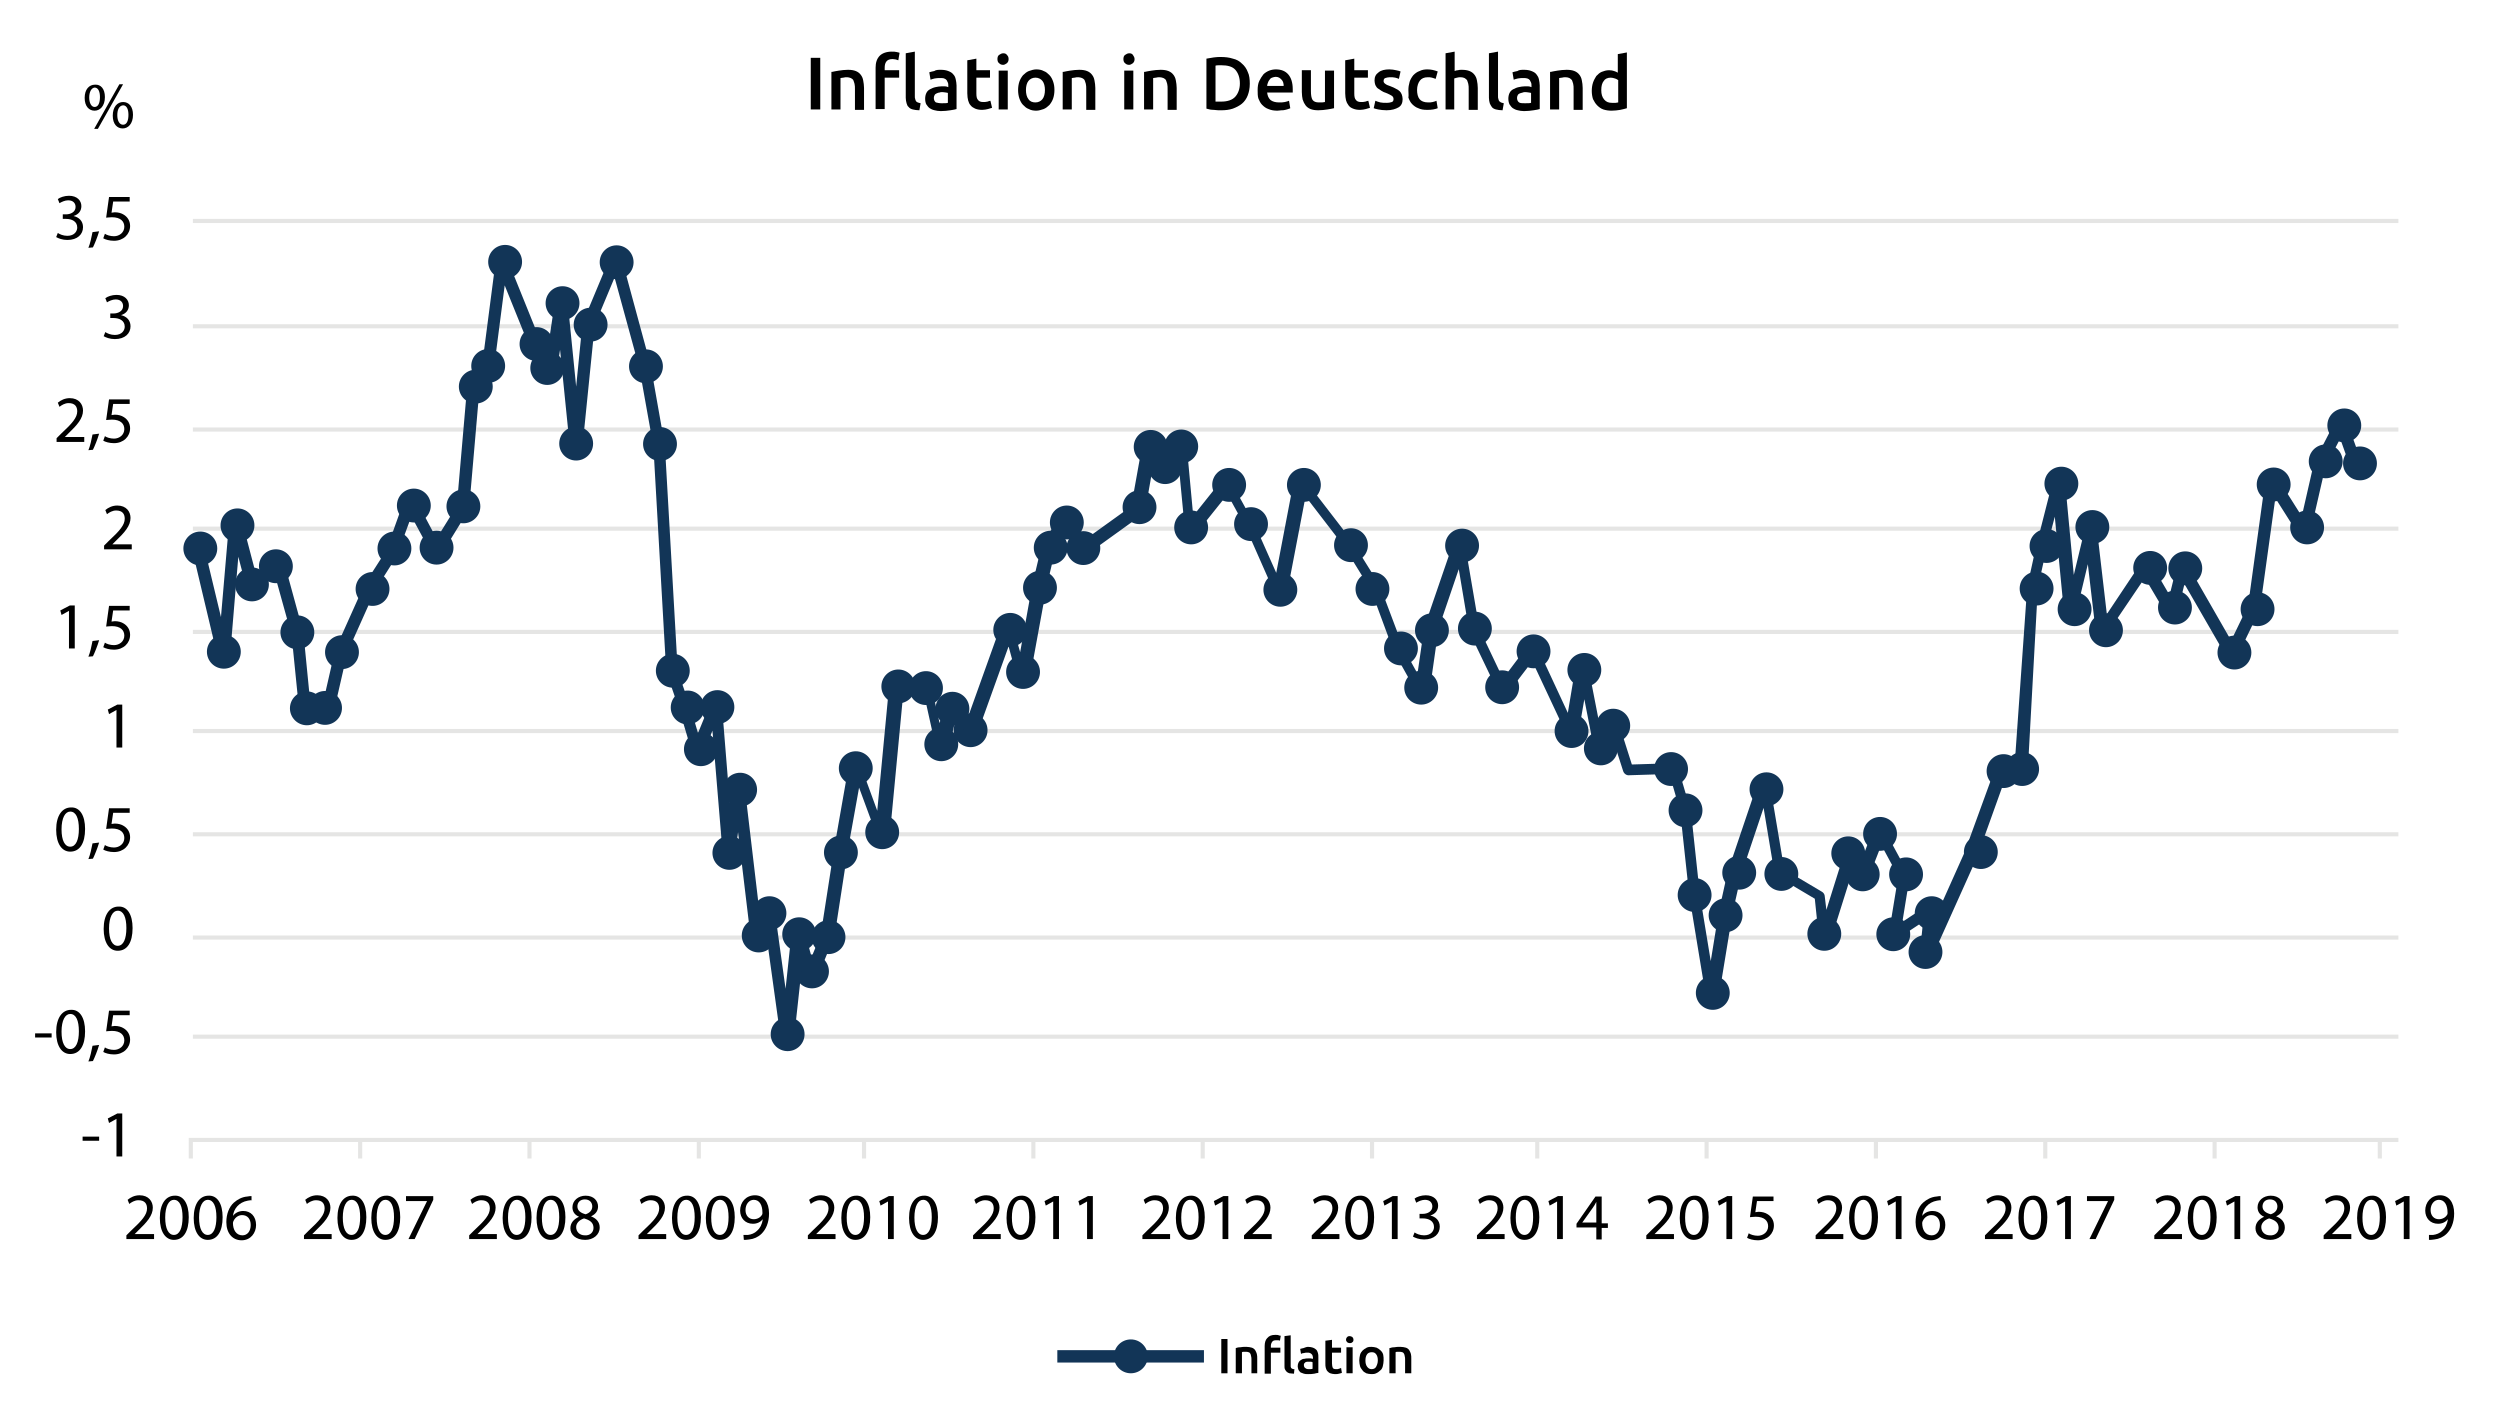 <?xml version="1.0" encoding="UTF-8"?> <!-- Generator: Adobe Illustrator 22.0.1, SVG Export Plug-In . SVG Version: 6.00 Build 0) --> <svg xmlns="http://www.w3.org/2000/svg" xmlns:xlink="http://www.w3.org/1999/xlink" id="Ebene_1" x="0px" y="0px" viewBox="0 0 605.3 342.7" style="enable-background:new 0 0 605.3 342.7;" xml:space="preserve"> <style type="text/css"> .st0{fill:#E5E5E4;} .st1{fill:#123557;} </style> <g> <path d="M25.4,23.5c0,2.2-1.2,3.3-2.5,3.3s-2.4-1-2.4-3.1s1.1-3.2,2.5-3.2C24.4,20.4,25.4,21.5,25.4,23.5z M21.6,23.6 c0,1.3,0.5,2.3,1.3,2.3c0.9,0,1.3-1,1.3-2.4c0-1.3-0.4-2.3-1.3-2.3C22.1,21.3,21.6,22.3,21.6,23.6z M22.8,31.2l6.1-10.8h0.9 l-6.1,10.8H22.8z M32.2,27.8c0,2.2-1.2,3.3-2.5,3.3s-2.4-1-2.4-3.1s1.1-3.3,2.5-3.3C31.2,24.7,32.2,25.8,32.2,27.8z M28.4,27.9 c0,1.3,0.5,2.3,1.4,2.3s1.3-1,1.3-2.4c0-1.3-0.4-2.3-1.3-2.3C28.8,25.6,28.4,26.6,28.4,27.9z"></path> </g> <g> <path d="M14,56.4c0.4,0.3,1.3,0.7,2.3,0.7c1.8,0,2.4-1.2,2.4-2c0-1.5-1.3-2.1-2.7-2.1h-0.8v-1.1H16c1,0,2.3-0.5,2.3-1.8 c0-0.8-0.5-1.6-1.8-1.6c-0.8,0-1.6,0.4-2.1,0.7l-0.4-1c0.5-0.4,1.6-0.8,2.7-0.8c2,0,3,1.2,3,2.5c0,1.1-0.6,2-1.9,2.4l0,0 c1.3,0.3,2.3,1.2,2.3,2.7c0,1.7-1.3,3.1-3.8,3.1c-1.2,0-2.2-0.4-2.7-0.7L14,56.4z"></path> <path d="M21.4,60c0.4-0.9,0.8-2.7,1-3.8L24,56c-0.4,1.4-1.1,3.1-1.5,3.9L21.4,60z"></path> <path d="M31.4,48.8h-4L27,51.5c0.2,0,0.5-0.1,0.8-0.1c0.8,0,1.6,0.2,2.2,0.6c0.8,0.5,1.5,1.4,1.5,2.7c0,2-1.6,3.6-3.9,3.6 c-1.1,0-2.1-0.3-2.6-0.6l0.4-1.1c0.4,0.3,1.3,0.6,2.2,0.6c1.3,0,2.5-0.9,2.5-2.3c0-1.3-0.9-2.3-3-2.3c-0.6,0-1.1,0.1-1.4,0.1l0.7-5 h5C31.4,47.7,31.4,48.8,31.4,48.8z"></path> </g> <g> <path d="M25.5,80.4c0.4,0.3,1.3,0.7,2.3,0.7c1.8,0,2.4-1.2,2.4-2c0-1.5-1.3-2.1-2.7-2.1h-0.8v-1.1h0.8c1,0,2.3-0.5,2.3-1.8 c0-0.8-0.5-1.6-1.8-1.6c-0.8,0-1.6,0.4-2.1,0.7l-0.4-1c0.5-0.4,1.6-0.8,2.7-0.8c2,0,3,1.2,3,2.5c0,1.1-0.6,2-1.9,2.4l0,0 c1.3,0.3,2.3,1.2,2.3,2.7c0,1.7-1.3,3.1-3.8,3.1c-1.2,0-2.2-0.4-2.7-0.7L25.5,80.4z"></path> </g> <g> <path d="M13.7,107v-0.9l1.1-1.1c2.7-2.5,3.9-3.9,3.9-5.4c0-1.1-0.5-2-2.1-2c-0.9,0-1.7,0.5-2.2,0.9l-0.4-1c0.7-0.6,1.7-1.1,2.9-1.1 c2.2,0,3.2,1.5,3.2,3c0,1.9-1.4,3.5-3.6,5.6l-0.8,0.8l0,0h4.7v1.2H13.7z"></path> <path d="M21.4,109c0.4-0.9,0.8-2.7,1-3.8L24,105c-0.4,1.4-1.1,3.1-1.5,3.9L21.4,109z"></path> <path d="M31.4,97.8h-4l-0.4,2.7c0.2,0,0.5-0.1,0.8-0.1c0.8,0,1.6,0.2,2.2,0.6c0.8,0.5,1.5,1.4,1.5,2.7c0,2-1.6,3.6-3.9,3.6 c-1.1,0-2.1-0.3-2.6-0.6l0.4-1.1c0.4,0.3,1.3,0.6,2.2,0.6c1.3,0,2.5-0.9,2.5-2.3c0-1.3-0.9-2.3-3-2.3c-0.6,0-1.1,0.1-1.4,0.1l0.7-5 h5C31.4,96.7,31.4,97.8,31.4,97.8z"></path> </g> <g> <path d="M25.2,133v-0.9l1.1-1.1c2.7-2.5,3.9-3.9,3.9-5.4c0-1.1-0.5-2-2.1-2c-0.9,0-1.7,0.5-2.2,0.9l-0.4-1c0.7-0.6,1.7-1.1,2.9-1.1 c2.2,0,3.2,1.5,3.2,3c0,1.9-1.4,3.5-3.6,5.6l-0.8,0.8l0,0h4.7v1.2H25.2z"></path> </g> <g> <path d="M16.7,147.9L16.7,147.9l-1.8,1l-0.3-1.1l2.3-1.2h1.2V157h-1.4V147.9z"></path> <path d="M21.4,159c0.4-0.9,0.8-2.7,1-3.8L24,155c-0.4,1.4-1.1,3.1-1.5,3.9L21.4,159z"></path> <path d="M31.4,147.8h-4l-0.4,2.7c0.2,0,0.5-0.1,0.8-0.1c0.8,0,1.6,0.2,2.2,0.6c0.8,0.5,1.5,1.4,1.5,2.7c0,2-1.6,3.6-3.9,3.6 c-1.1,0-2.1-0.3-2.6-0.6l0.4-1.1c0.4,0.3,1.3,0.6,2.2,0.6c1.3,0,2.5-0.9,2.5-2.3c0-1.3-0.9-2.3-3-2.3c-0.6,0-1.1,0.1-1.4,0.1l0.7-5 h5C31.4,146.7,31.4,147.8,31.4,147.8z"></path> </g> <g> <path d="M28.2,171.9L28.2,171.9l-1.8,1l-0.3-1.1l2.3-1.2h1.2V181h-1.4C28.2,181,28.2,171.9,28.2,171.9z"></path> </g> <g> <path d="M20.6,200.7c0,3.5-1.3,5.5-3.6,5.5c-2,0-3.4-1.9-3.4-5.3c0-3.5,1.5-5.4,3.6-5.4C19.3,195.4,20.6,197.4,20.6,200.7z M14.9,200.8c0,2.7,0.8,4.2,2.1,4.2c1.4,0,2.1-1.7,2.1-4.3s-0.7-4.2-2.1-4.2C15.8,196.5,14.9,198,14.9,200.8z"></path> <path d="M21.4,208c0.4-0.9,0.8-2.7,1-3.8L24,204c-0.4,1.4-1.1,3.1-1.5,3.9L21.4,208z"></path> <path d="M31.4,196.8h-4l-0.4,2.7c0.2,0,0.5-0.1,0.8-0.1c0.8,0,1.6,0.2,2.2,0.6c0.8,0.5,1.5,1.4,1.5,2.7c0,2-1.6,3.6-3.9,3.6 c-1.1,0-2.1-0.3-2.6-0.6l0.4-1.1c0.4,0.3,1.3,0.6,2.2,0.6c1.3,0,2.5-0.9,2.5-2.3c0-1.3-0.9-2.3-3-2.3c-0.6,0-1.1,0.1-1.4,0.1l0.7-5 h5C31.4,195.7,31.4,196.8,31.4,196.8z"></path> </g> <g> <path d="M32.1,224.7c0,3.5-1.3,5.5-3.6,5.5c-2,0-3.4-1.9-3.4-5.3c0-3.5,1.5-5.4,3.6-5.4C30.8,219.4,32.1,221.4,32.1,224.7z M26.4,224.8c0,2.7,0.8,4.2,2.1,4.2c1.4,0,2.1-1.7,2.1-4.3s-0.7-4.2-2.1-4.2C27.3,220.5,26.4,222,26.4,224.8z"></path> </g> <g> <path d="M12.5,250.2v1h-4v-1H12.5z"></path> <path d="M20.6,249.7c0,3.5-1.3,5.5-3.6,5.5c-2,0-3.4-1.9-3.4-5.3c0-3.5,1.5-5.4,3.6-5.4C19.3,244.4,20.6,246.4,20.6,249.7z M14.9,249.8c0,2.7,0.8,4.2,2.1,4.2c1.4,0,2.1-1.7,2.1-4.3s-0.7-4.2-2.1-4.2C15.8,245.5,14.9,247,14.9,249.8z"></path> <path d="M21.4,257c0.4-0.9,0.8-2.7,1-3.8L24,253c-0.4,1.4-1.1,3.1-1.5,3.9L21.4,257z"></path> <path d="M31.4,245.8h-4l-0.4,2.7c0.2,0,0.5-0.1,0.8-0.1c0.8,0,1.6,0.2,2.2,0.6c0.8,0.5,1.5,1.4,1.5,2.7c0,2-1.6,3.6-3.9,3.6 c-1.1,0-2.1-0.3-2.6-0.6l0.4-1.1c0.4,0.3,1.3,0.6,2.2,0.6c1.3,0,2.5-0.9,2.5-2.3c0-1.3-0.9-2.3-3-2.3c-0.6,0-1.1,0.1-1.4,0.1l0.7-5 h5C31.4,244.7,31.4,245.8,31.4,245.8z"></path> </g> <g> <path d="M24,275.2v1h-4v-1H24z"></path> <path d="M28.2,270.9L28.2,270.9l-1.8,1l-0.3-1.1l2.3-1.2h1.2V280h-1.4C28.2,280,28.2,270.9,28.2,270.9z"></path> </g> <g> <path d="M30.6,300v-0.9l1.1-1.1c2.7-2.5,3.9-3.9,3.9-5.4c0-1.1-0.5-2-2.1-2c-0.9,0-1.7,0.5-2.2,0.9l-0.4-1c0.7-0.6,1.7-1.1,2.9-1.1 c2.2,0,3.2,1.5,3.2,3c0,1.9-1.4,3.5-3.6,5.6l-0.8,0.8l0,0h4.7v1.2H30.6z"></path> <path d="M45.7,294.7c0,3.5-1.3,5.5-3.6,5.5c-2,0-3.4-1.9-3.4-5.3c0-3.5,1.5-5.4,3.6-5.4C44.4,289.4,45.7,291.4,45.7,294.7z M40,294.8c0,2.7,0.8,4.2,2.1,4.2c1.4,0,2.1-1.7,2.1-4.3c0-2.6-0.7-4.2-2.1-4.2C40.9,290.5,40,292,40,294.8z"></path> <path d="M53.9,294.7c0,3.5-1.3,5.5-3.6,5.5c-2,0-3.4-1.9-3.4-5.3c0-3.5,1.5-5.4,3.6-5.4C52.6,289.4,53.9,291.4,53.9,294.7z M48.2,294.8c0,2.7,0.8,4.2,2.1,4.2c1.4,0,2.1-1.7,2.1-4.3c0-2.6-0.7-4.2-2.1-4.2C49.1,290.5,48.2,292,48.2,294.8z"></path> <path d="M61.1,290.6c-0.3,0-0.7,0-1.1,0.1c-2.2,0.4-3.4,2-3.6,3.7l0,0c0.5-0.7,1.4-1.2,2.5-1.2c1.8,0,3.1,1.3,3.1,3.4 c0,1.9-1.3,3.7-3.5,3.7s-3.7-1.7-3.7-4.4c0-2,0.7-3.7,1.8-4.7c0.9-0.8,2-1.4,3.3-1.5c0.4-0.1,0.8-0.1,1-0.1v1H61.1z M60.7,296.6 c0-1.5-0.8-2.4-2.1-2.4c-0.8,0-1.6,0.5-2,1.3c-0.1,0.2-0.2,0.4-0.2,0.6c0,1.7,0.8,3,2.3,3C59.9,299.1,60.7,298.1,60.7,296.6z"></path> </g> <g> <path d="M73.6,300v-0.9l1.1-1.1c2.7-2.5,3.9-3.9,3.9-5.4c0-1.1-0.5-2-2.1-2c-0.9,0-1.7,0.5-2.2,0.9l-0.4-1c0.7-0.6,1.7-1.1,2.9-1.1 c2.2,0,3.2,1.5,3.2,3c0,1.9-1.4,3.5-3.6,5.6l-0.8,0.8l0,0h4.7v1.2H73.6z"></path> <path d="M88.7,294.7c0,3.5-1.3,5.5-3.6,5.5c-2,0-3.4-1.9-3.4-5.3c0-3.5,1.5-5.4,3.6-5.4C87.4,289.4,88.7,291.4,88.7,294.7z M83,294.8c0,2.7,0.8,4.2,2.1,4.2c1.4,0,2.1-1.7,2.1-4.3c0-2.6-0.7-4.2-2.1-4.2C83.9,290.5,83,292,83,294.8z"></path> <path d="M96.9,294.7c0,3.5-1.3,5.5-3.6,5.5c-2,0-3.4-1.9-3.4-5.3c0-3.5,1.5-5.4,3.6-5.4C95.6,289.4,96.9,291.4,96.9,294.7z M91.2,294.8c0,2.7,0.8,4.2,2.1,4.2c1.4,0,2.1-1.7,2.1-4.3c0-2.6-0.7-4.2-2.1-4.2C92.1,290.5,91.2,292,91.2,294.8z"></path> <path d="M104.9,289.6v0.9l-4.5,9.5h-1.5l4.5-9.2l0,0h-5.1v-1.2L104.9,289.6L104.9,289.6z"></path> </g> <g> <path d="M113.6,300v-0.9l1.1-1.1c2.7-2.5,3.9-3.9,3.9-5.4c0-1.1-0.5-2-2.1-2c-0.9,0-1.7,0.5-2.2,0.9l-0.4-1 c0.7-0.6,1.7-1.1,2.9-1.1c2.2,0,3.2,1.5,3.2,3c0,1.9-1.4,3.5-3.6,5.6l-0.8,0.8l0,0h4.7v1.2H113.6z"></path> <path d="M128.7,294.7c0,3.5-1.3,5.5-3.6,5.5c-2,0-3.4-1.9-3.4-5.3c0-3.5,1.5-5.4,3.6-5.4C127.4,289.4,128.7,291.4,128.7,294.7z M123,294.8c0,2.7,0.8,4.2,2.1,4.2c1.4,0,2.1-1.7,2.1-4.3c0-2.6-0.7-4.2-2.1-4.2C123.9,290.5,123,292,123,294.8z"></path> <path d="M136.9,294.7c0,3.5-1.3,5.5-3.6,5.5c-2,0-3.4-1.9-3.4-5.3c0-3.5,1.5-5.4,3.6-5.4C135.6,289.4,136.9,291.4,136.9,294.7z M131.2,294.8c0,2.7,0.8,4.2,2.1,4.2c1.4,0,2.1-1.7,2.1-4.3c0-2.6-0.7-4.2-2.1-4.2C132.1,290.5,131.2,292,131.2,294.8z"></path> <path d="M138.1,297.4c0-1.3,0.8-2.2,2.1-2.8l0,0c-1.2-0.5-1.6-1.4-1.6-2.3c0-1.6,1.4-2.8,3.2-2.8c2,0,3,1.3,3,2.6 c0,0.9-0.4,1.8-1.7,2.4l0,0c1.3,0.5,2.1,1.4,2.1,2.7c0,1.8-1.6,3-3.5,3C139.4,300.2,138.1,298.9,138.1,297.4z M143.7,297.3 c0-1.3-0.9-1.9-2.3-2.3c-1.2,0.4-1.9,1.2-1.9,2.1c0,1.1,0.8,2,2.1,2C142.8,299.2,143.7,298.4,143.7,297.3z M139.8,292.1 c0,1,0.8,1.6,2,1.9c0.9-0.3,1.6-0.9,1.6-1.9c0-0.8-0.5-1.7-1.8-1.7C140.4,290.4,139.8,291.2,139.8,292.1z"></path> </g> <g> <path d="M154.6,300v-0.9l1.1-1.1c2.7-2.5,3.9-3.9,3.9-5.4c0-1.1-0.5-2-2.1-2c-0.9,0-1.7,0.5-2.2,0.9l-0.4-1 c0.7-0.6,1.7-1.1,2.9-1.1c2.2,0,3.2,1.5,3.2,3c0,1.9-1.4,3.5-3.6,5.6l-0.8,0.8l0,0h4.7v1.2H154.6z"></path> <path d="M169.7,294.7c0,3.5-1.3,5.5-3.6,5.5c-2,0-3.4-1.9-3.4-5.3c0-3.5,1.5-5.4,3.6-5.4C168.4,289.4,169.7,291.4,169.7,294.7z M164,294.8c0,2.7,0.8,4.2,2.1,4.2c1.4,0,2.1-1.7,2.1-4.3c0-2.6-0.7-4.2-2.1-4.2C164.9,290.5,164,292,164,294.8z"></path> <path d="M177.9,294.7c0,3.5-1.3,5.5-3.6,5.5c-2,0-3.4-1.9-3.4-5.3c0-3.5,1.5-5.4,3.6-5.4C176.6,289.4,177.9,291.4,177.9,294.7z M172.2,294.8c0,2.7,0.8,4.2,2.1,4.2c1.4,0,2.1-1.7,2.1-4.3c0-2.6-0.7-4.2-2.1-4.2C173.1,290.5,172.2,292,172.2,294.8z"></path> <path d="M180,299c0.3,0,0.7,0,1.1,0c0.8-0.1,1.6-0.4,2.2-1c0.7-0.6,1.2-1.5,1.4-2.8l0,0c-0.6,0.7-1.4,1.1-2.4,1.1 c-1.9,0-3.1-1.4-3.1-3.2c0-2,1.4-3.7,3.6-3.7c2.1,0,3.4,1.7,3.4,4.4c0,2.3-0.8,3.9-1.8,4.9c-0.8,0.8-1.9,1.3-3,1.4 c-0.5,0.1-1,0.1-1.3,0.1L180,299L180,299z M180.5,293c0,1.3,0.8,2.2,2,2.2c0.9,0,1.7-0.5,2-1.1c0.1-0.1,0.1-0.3,0.1-0.5 c0-1.8-0.7-3.1-2.1-3.1C181.4,290.5,180.5,291.5,180.5,293z"></path> </g> <g> <path d="M195.6,300v-0.9l1.1-1.1c2.7-2.5,3.9-3.9,3.9-5.4c0-1.1-0.5-2-2.1-2c-0.9,0-1.7,0.5-2.2,0.9l-0.4-1 c0.7-0.6,1.7-1.1,2.9-1.1c2.2,0,3.2,1.5,3.2,3c0,1.9-1.4,3.5-3.6,5.6l-0.8,0.8l0,0h4.7v1.2H195.6z"></path> <path d="M210.7,294.7c0,3.5-1.3,5.5-3.6,5.5c-2,0-3.4-1.9-3.4-5.3c0-3.5,1.5-5.4,3.6-5.4C209.4,289.4,210.7,291.4,210.7,294.7z M205,294.8c0,2.7,0.8,4.2,2.1,4.2c1.4,0,2.1-1.7,2.1-4.3c0-2.6-0.7-4.2-2.1-4.2C205.9,290.5,205,292,205,294.8z"></path> <path d="M215,290.9L215,290.9l-1.8,1l-0.3-1.1l2.3-1.2h1.2V300H215V290.9z"></path> <path d="M227.1,294.7c0,3.5-1.3,5.5-3.6,5.5c-2,0-3.4-1.9-3.4-5.3c0-3.5,1.5-5.4,3.6-5.4C225.8,289.4,227.1,291.4,227.1,294.7z M221.4,294.8c0,2.7,0.8,4.2,2.1,4.2c1.4,0,2.1-1.7,2.1-4.3c0-2.6-0.7-4.2-2.1-4.2C222.3,290.5,221.4,292,221.4,294.8z"></path> </g> <g> <path d="M235.6,300v-0.9l1.1-1.1c2.7-2.5,3.9-3.9,3.9-5.4c0-1.1-0.5-2-2.1-2c-0.9,0-1.7,0.5-2.2,0.9l-0.4-1 c0.7-0.6,1.7-1.1,2.9-1.1c2.2,0,3.2,1.5,3.2,3c0,1.9-1.4,3.5-3.6,5.6l-0.8,0.8l0,0h4.7v1.2H235.6z"></path> <path d="M250.7,294.7c0,3.5-1.3,5.5-3.6,5.5c-2,0-3.4-1.9-3.4-5.3c0-3.5,1.5-5.4,3.6-5.4C249.4,289.4,250.7,291.4,250.7,294.7z M245,294.8c0,2.7,0.8,4.2,2.1,4.2c1.4,0,2.1-1.7,2.1-4.3c0-2.6-0.7-4.2-2.1-4.2C245.9,290.5,245,292,245,294.8z"></path> <path d="M255,290.9L255,290.9l-1.8,1l-0.3-1.1l2.3-1.2h1.2V300H255V290.9z"></path> <path d="M263.2,290.9L263.2,290.9l-1.8,1l-0.3-1.1l2.3-1.2h1.2V300h-1.4L263.2,290.9L263.2,290.9z"></path> </g> <g> <path d="M276.6,300v-0.9l1.1-1.1c2.7-2.5,3.9-3.9,3.9-5.4c0-1.1-0.5-2-2.1-2c-0.9,0-1.7,0.5-2.2,0.9l-0.4-1 c0.7-0.6,1.7-1.1,2.9-1.1c2.2,0,3.2,1.5,3.2,3c0,1.9-1.4,3.5-3.6,5.6l-0.8,0.8l0,0h4.7v1.2H276.6z"></path> <path d="M291.7,294.7c0,3.5-1.3,5.5-3.6,5.5c-2,0-3.4-1.9-3.4-5.3c0-3.5,1.5-5.4,3.6-5.4C290.4,289.4,291.7,291.4,291.7,294.7z M286,294.8c0,2.7,0.8,4.2,2.1,4.2c1.4,0,2.1-1.7,2.1-4.3c0-2.6-0.7-4.2-2.1-4.2C286.9,290.5,286,292,286,294.8z"></path> <path d="M296,290.9L296,290.9l-1.8,1l-0.3-1.1l2.3-1.2h1.2V300H296V290.9z"></path> <path d="M301.2,300v-0.9l1.1-1.1c2.7-2.5,3.9-3.9,3.9-5.4c0-1.1-0.5-2-2.1-2c-0.9,0-1.7,0.5-2.2,0.9l-0.4-1 c0.7-0.6,1.7-1.1,2.9-1.1c2.2,0,3.2,1.5,3.2,3c0,1.9-1.4,3.5-3.6,5.6l-0.8,0.8l0,0h4.7v1.2H301.2z"></path> </g> <g> <path d="M317.6,300v-0.9l1.1-1.1c2.7-2.5,3.9-3.9,3.9-5.4c0-1.1-0.5-2-2.1-2c-0.9,0-1.7,0.5-2.2,0.9l-0.4-1 c0.7-0.6,1.7-1.1,2.9-1.1c2.2,0,3.2,1.5,3.2,3c0,1.9-1.4,3.5-3.6,5.6l-0.8,0.8l0,0h4.7v1.2H317.6z"></path> <path d="M332.7,294.7c0,3.5-1.3,5.5-3.6,5.5c-2,0-3.4-1.9-3.4-5.3c0-3.5,1.5-5.4,3.6-5.4C331.4,289.4,332.7,291.4,332.7,294.7z M327,294.8c0,2.7,0.8,4.2,2.1,4.2c1.4,0,2.1-1.7,2.1-4.3c0-2.6-0.7-4.2-2.1-4.2C327.9,290.5,327,292,327,294.8z"></path> <path d="M337,290.9L337,290.9l-1.8,1l-0.3-1.1l2.3-1.2h1.2V300H337V290.9z"></path> <path d="M342.5,298.4c0.4,0.3,1.3,0.7,2.3,0.7c1.8,0,2.4-1.2,2.4-2c0-1.5-1.3-2.1-2.7-2.1h-0.8v-1.1h0.8c1,0,2.3-0.5,2.3-1.8 c0-0.8-0.5-1.6-1.8-1.6c-0.8,0-1.6,0.4-2.1,0.7l-0.4-1c0.5-0.4,1.6-0.8,2.7-0.8c2,0,3,1.2,3,2.5c0,1.1-0.6,2-1.9,2.4l0,0 c1.3,0.3,2.3,1.2,2.3,2.7c0,1.7-1.3,3.1-3.8,3.1c-1.2,0-2.2-0.4-2.7-0.7L342.5,298.4z"></path> </g> <g> <path d="M357.6,300v-0.9l1.1-1.1c2.7-2.5,3.9-3.9,3.9-5.4c0-1.1-0.5-2-2.1-2c-0.9,0-1.7,0.5-2.2,0.9l-0.4-1 c0.7-0.6,1.7-1.1,2.9-1.1c2.2,0,3.2,1.5,3.2,3c0,1.9-1.4,3.5-3.6,5.6l-0.8,0.8l0,0h4.7v1.2H357.6z"></path> <path d="M372.7,294.7c0,3.5-1.3,5.5-3.6,5.5c-2,0-3.4-1.9-3.4-5.3c0-3.5,1.5-5.4,3.6-5.4C371.4,289.4,372.7,291.4,372.7,294.7z M367,294.8c0,2.7,0.8,4.2,2.1,4.2c1.4,0,2.1-1.7,2.1-4.3c0-2.6-0.7-4.2-2.1-4.2C367.9,290.5,367,292,367,294.8z"></path> <path d="M377,290.9L377,290.9l-1.8,1l-0.3-1.1l2.3-1.2h1.2V300H377V290.9z"></path> <path d="M386.5,300v-2.8h-4.8v-0.9l4.6-6.6h1.5v6.5h1.5v1.1h-1.5v2.8h-1.3V300z M386.5,296.1v-3.5c0-0.5,0-1.1,0-1.6l0,0 c-0.3,0.6-0.6,1.1-0.9,1.5l-2.5,3.5l0,0h3.4V296.1z"></path> </g> <g> <path d="M398.6,300v-0.9l1.1-1.1c2.7-2.5,3.9-3.9,3.9-5.4c0-1.1-0.5-2-2.1-2c-0.9,0-1.7,0.5-2.2,0.9l-0.4-1 c0.7-0.6,1.7-1.1,2.9-1.1c2.2,0,3.2,1.5,3.2,3c0,1.9-1.4,3.5-3.6,5.6l-0.8,0.8l0,0h4.7v1.2H398.6z"></path> <path d="M413.7,294.7c0,3.5-1.3,5.5-3.6,5.5c-2,0-3.4-1.9-3.4-5.3c0-3.5,1.5-5.4,3.6-5.4C412.4,289.4,413.7,291.4,413.7,294.7z M408,294.8c0,2.7,0.8,4.2,2.1,4.2c1.4,0,2.1-1.7,2.1-4.3c0-2.6-0.7-4.2-2.1-4.2C408.9,290.5,408,292,408,294.8z"></path> <path d="M418,290.9L418,290.9l-1.8,1l-0.3-1.1l2.3-1.2h1.2V300H418V290.9z"></path> <path d="M429.4,290.8h-4l-0.4,2.7c0.2,0,0.5-0.1,0.8-0.1c0.8,0,1.6,0.2,2.2,0.6c0.8,0.5,1.5,1.4,1.5,2.7c0,2-1.6,3.6-3.9,3.6 c-1.1,0-2.1-0.3-2.6-0.6l0.4-1.1c0.4,0.3,1.3,0.6,2.2,0.6c1.3,0,2.5-0.9,2.5-2.3c0-1.3-0.9-2.3-3-2.3c-0.6,0-1.1,0.1-1.4,0.1l0.7-5 h5L429.4,290.8L429.4,290.8z"></path> </g> <g> <path d="M439.6,300v-0.9l1.1-1.1c2.7-2.5,3.9-3.9,3.9-5.4c0-1.1-0.5-2-2.1-2c-0.9,0-1.7,0.5-2.2,0.9l-0.4-1 c0.7-0.6,1.7-1.1,2.9-1.1c2.2,0,3.2,1.5,3.2,3c0,1.9-1.4,3.5-3.6,5.6l-0.8,0.8l0,0h4.7v1.2H439.6z"></path> <path d="M454.7,294.7c0,3.5-1.3,5.5-3.6,5.5c-2,0-3.4-1.9-3.4-5.3c0-3.5,1.5-5.4,3.6-5.4C453.4,289.4,454.7,291.4,454.7,294.7z M449,294.8c0,2.7,0.8,4.2,2.1,4.2c1.4,0,2.1-1.7,2.1-4.3c0-2.6-0.7-4.2-2.1-4.2C449.9,290.5,449,292,449,294.8z"></path> <path d="M459,290.9L459,290.9l-1.8,1l-0.3-1.1l2.3-1.2h1.2V300H459V290.9z"></path> <path d="M470.1,290.6c-0.3,0-0.7,0-1.1,0.1c-2.2,0.4-3.4,2-3.6,3.7l0,0c0.5-0.7,1.4-1.2,2.5-1.2c1.8,0,3.1,1.3,3.1,3.4 c0,1.9-1.3,3.7-3.5,3.7s-3.7-1.7-3.7-4.4c0-2,0.7-3.7,1.8-4.7c0.9-0.8,2-1.4,3.3-1.5c0.4-0.1,0.8-0.1,1-0.1v1H470.1z M469.7,296.6 c0-1.5-0.8-2.4-2.1-2.4c-0.8,0-1.6,0.5-2,1.3c-0.1,0.2-0.2,0.4-0.2,0.6c0,1.7,0.8,3,2.3,3C468.9,299.1,469.7,298.1,469.7,296.6z"></path> </g> <g> <path d="M480.6,300v-0.9l1.1-1.1c2.7-2.5,3.9-3.9,3.9-5.4c0-1.1-0.5-2-2.1-2c-0.9,0-1.7,0.5-2.2,0.9l-0.4-1 c0.7-0.6,1.7-1.1,2.9-1.1c2.2,0,3.2,1.5,3.2,3c0,1.9-1.4,3.5-3.6,5.6l-0.8,0.8l0,0h4.7v1.2H480.6z"></path> <path d="M495.7,294.7c0,3.5-1.3,5.5-3.6,5.5c-2,0-3.4-1.9-3.4-5.3c0-3.5,1.5-5.4,3.6-5.4C494.4,289.4,495.7,291.4,495.7,294.7z M490,294.8c0,2.7,0.8,4.2,2.1,4.2c1.4,0,2.1-1.7,2.1-4.3c0-2.6-0.7-4.2-2.1-4.2C490.9,290.5,490,292,490,294.8z"></path> <path d="M500,290.9L500,290.9l-1.8,1l-0.3-1.1l2.3-1.2h1.2V300H500V290.9z"></path> <path d="M511.9,289.6v0.9l-4.5,9.5h-1.5l4.5-9.2l0,0h-5.1v-1.2L511.9,289.6L511.9,289.6z"></path> </g> <g> <path d="M521.6,300v-0.9l1.1-1.1c2.7-2.5,3.9-3.9,3.9-5.4c0-1.1-0.5-2-2.1-2c-0.9,0-1.7,0.5-2.2,0.9l-0.4-1 c0.7-0.6,1.7-1.1,2.9-1.1c2.2,0,3.2,1.5,3.2,3c0,1.9-1.4,3.5-3.6,5.6l-0.8,0.8l0,0h4.7v1.2H521.6z"></path> <path d="M536.7,294.7c0,3.5-1.3,5.5-3.6,5.5c-2,0-3.4-1.9-3.4-5.3c0-3.5,1.5-5.4,3.6-5.4C535.4,289.4,536.7,291.4,536.7,294.7z M531,294.8c0,2.7,0.8,4.2,2.1,4.2c1.4,0,2.1-1.7,2.1-4.3c0-2.6-0.7-4.2-2.1-4.2C531.9,290.5,531,292,531,294.8z"></path> <path d="M541,290.9L541,290.9l-1.8,1l-0.3-1.1l2.3-1.2h1.2V300H541V290.9z"></path> <path d="M546.1,297.4c0-1.3,0.8-2.2,2.1-2.8l0,0c-1.2-0.5-1.6-1.4-1.6-2.3c0-1.6,1.4-2.8,3.2-2.8c2,0,3,1.3,3,2.6 c0,0.9-0.4,1.8-1.7,2.4l0,0c1.3,0.5,2.1,1.4,2.1,2.7c0,1.8-1.6,3-3.5,3C547.4,300.2,546.1,298.9,546.1,297.4z M551.7,297.3 c0-1.3-0.9-1.9-2.3-2.3c-1.2,0.4-1.9,1.2-1.9,2.1c0,1.1,0.8,2,2.1,2C550.8,299.2,551.7,298.4,551.7,297.3z M547.8,292.1 c0,1,0.8,1.6,2,1.9c0.9-0.3,1.6-0.9,1.6-1.9c0-0.8-0.5-1.7-1.8-1.7C548.4,290.4,547.8,291.2,547.8,292.1z"></path> </g> <g> <path d="M562.6,300v-0.9l1.1-1.1c2.7-2.5,3.9-3.9,3.9-5.4c0-1.1-0.5-2-2.1-2c-0.9,0-1.7,0.5-2.2,0.9l-0.4-1 c0.7-0.6,1.7-1.1,2.9-1.1c2.2,0,3.2,1.5,3.2,3c0,1.9-1.4,3.5-3.6,5.6l-0.8,0.8l0,0h4.7v1.2H562.6z"></path> <path d="M577.7,294.7c0,3.5-1.3,5.5-3.6,5.5c-2,0-3.4-1.9-3.4-5.3c0-3.5,1.5-5.4,3.6-5.4C576.4,289.4,577.7,291.4,577.7,294.7z M572,294.8c0,2.7,0.8,4.2,2.1,4.2c1.4,0,2.1-1.7,2.1-4.3c0-2.6-0.7-4.2-2.1-4.2C572.9,290.5,572,292,572,294.8z"></path> <path d="M582,290.9L582,290.9l-1.8,1l-0.3-1.1l2.3-1.2h1.2V300H582V290.9z"></path> <path d="M588,299c0.3,0,0.7,0,1.1,0c0.8-0.1,1.6-0.4,2.2-1c0.7-0.6,1.2-1.5,1.4-2.8l0,0c-0.6,0.7-1.4,1.1-2.4,1.1 c-1.9,0-3.1-1.4-3.1-3.2c0-2,1.4-3.7,3.6-3.7c2.1,0,3.4,1.7,3.4,4.4c0,2.3-0.8,3.9-1.8,4.9c-0.8,0.8-1.9,1.3-3,1.4 c-0.5,0.1-1,0.1-1.3,0.1V299H588z M588.5,293c0,1.3,0.8,2.2,2,2.2c0.9,0,1.7-0.5,2-1.1c0.1-0.1,0.1-0.3,0.1-0.5 c0-1.8-0.7-3.1-2.1-3.1C589.4,290.5,588.5,291.5,588.5,293z"></path> </g> <g> <rect x="46.7" y="53" class="st0" width="534" height="1"></rect> </g> <g> <rect x="46.7" y="78.5" class="st0" width="534" height="1"></rect> </g> <g> <rect x="46.7" y="103.5" class="st0" width="534" height="1"></rect> </g> <g> <rect x="46.7" y="127.5" class="st0" width="534" height="1"></rect> </g> <g> <rect x="46.7" y="152.5" class="st0" width="534" height="1"></rect> </g> <g> <rect x="46.7" y="176.5" class="st0" width="534" height="1"></rect> </g> <g> <rect x="46.7" y="201.5" class="st0" width="534" height="1"></rect> </g> <g> <rect x="46.7" y="226.5" class="st0" width="534" height="1"></rect> </g> <g> <rect x="46.7" y="250.5" class="st0" width="534" height="1"></rect> </g> <g> <rect x="45.7" y="275.5" class="st0" width="535" height="1"></rect> </g> <g> <rect x="45.7" y="276.5" class="st0" width="1" height="4"></rect> </g> <g> <rect x="86.7" y="276.5" class="st0" width="1" height="4"></rect> </g> <g> <rect x="127.7" y="276.5" class="st0" width="1" height="4"></rect> </g> <g> <rect x="168.7" y="276.5" class="st0" width="1" height="4"></rect> </g> <g> <rect x="208.7" y="276.5" class="st0" width="1" height="4"></rect> </g> <g> <rect x="249.7" y="276.5" class="st0" width="1" height="4"></rect> </g> <g> <rect x="290.7" y="276.5" class="st0" width="1" height="4"></rect> </g> <g> <rect x="331.7" y="276.5" class="st0" width="1" height="4"></rect> </g> <g> <rect x="371.7" y="276.5" class="st0" width="1" height="4"></rect> </g> <g> <rect x="412.7" y="276.5" class="st0" width="1" height="4"></rect> </g> <g> <rect x="494.7" y="276.5" class="st0" width="1" height="4"></rect> </g> <g> <rect x="453.7" y="276.5" class="st0" width="1" height="4"></rect> </g> <g> <rect x="535.7" y="276.5" class="st0" width="1" height="4"></rect> </g> <g> <rect x="575.7" y="276.5" class="st0" width="1" height="4"></rect> </g> <g> <circle class="st1" cx="48.5" cy="132.8" r="4.1"></circle> </g> <g> <circle class="st1" cx="57.5" cy="127.2" r="4.1"></circle> </g> <g> <circle class="st1" cx="54.2" cy="157.8" r="4.1"></circle> </g> <g> <circle class="st1" cx="61" cy="141.5" r="4.1"></circle> </g> <g> <circle class="st1" cx="66.8" cy="137.1" r="4.1"></circle> </g> <g> <circle class="st1" cx="72" cy="153.1" r="4.1"></circle> </g> <g> <circle class="st1" cx="74.3" cy="171.5" r="4.1"></circle> </g> <g> <circle class="st1" cx="78.7" cy="171.4" r="4.1"></circle> </g> <g> <circle class="st1" cx="82.8" cy="157.9" r="4.1"></circle> </g> <g> <circle class="st1" cx="90.2" cy="142.6" r="4.1"></circle> </g> <g> <circle class="st1" cx="95.5" cy="132.8" r="4.1"></circle> </g> <g> <circle class="st1" cx="100.2" cy="122.4" r="4.1"></circle> </g> <g> <circle class="st1" cx="105.7" cy="132.6" r="4.1"></circle> </g> <g> <circle class="st1" cx="112.2" cy="122.6" r="4.1"></circle> </g> <g> <circle class="st1" cx="115.2" cy="93.6" r="4.1"></circle> </g> <g> <circle class="st1" cx="118.2" cy="88.6" r="4.1"></circle> </g> <g> <circle class="st1" cx="122.3" cy="63.4" r="4.1"></circle> </g> <g> <circle class="st1" cx="136.2" cy="73.4" r="4.1"></circle> </g> <g> <circle class="st1" cx="132.5" cy="89.1" r="4.1"></circle> </g> <g> <circle class="st1" cx="139.5" cy="107.4" r="4.1"></circle> </g> <g> <circle class="st1" cx="149.3" cy="63.5" r="4.1"></circle> </g> <g> <circle class="st1" cx="156.4" cy="88.7" r="4.1"></circle> </g> <g> <circle class="st1" cx="159.8" cy="107.5" r="4.1"></circle> </g> <g> <circle class="st1" cx="143" cy="78.6" r="4.1"></circle> </g> <g> <circle class="st1" cx="129.9" cy="83.3" r="4.1"></circle> </g> <g> <circle class="st1" cx="162.9" cy="162.4" r="4.1"></circle> </g> <g> <circle class="st1" cx="166.5" cy="171.3" r="4.1"></circle> </g> <g> <circle class="st1" cx="173.7" cy="171.2" r="4.1"></circle> </g> <g> <circle class="st1" cx="169.7" cy="181.4" r="4.1"></circle> </g> <g> <circle class="st1" cx="179.2" cy="191.2" r="4.1"></circle> </g> <g> <circle class="st1" cx="176.6" cy="206.5" r="4.1"></circle> </g> <g> <circle class="st1" cx="186.3" cy="221.1" r="4.1"></circle> </g> <g> <circle class="st1" cx="183.7" cy="226.5" r="4.1"></circle> </g> <g> <circle class="st1" cx="190.7" cy="250.4" r="4.1"></circle> </g> <g> <circle class="st1" cx="193.5" cy="226.2" r="4.1"></circle> </g> <g> <circle class="st1" cx="196.6" cy="235.2" r="4.1"></circle> </g> <g> <circle class="st1" cx="200.6" cy="226.9" r="4.1"></circle> </g> <g> <circle class="st1" cx="203.6" cy="206.4" r="4.1"></circle> </g> <g> <circle class="st1" cx="213.6" cy="201.5" r="4.1"></circle> </g> <g> <circle class="st1" cx="207.2" cy="186" r="4.1"></circle> </g> <g> <circle class="st1" cx="227.9" cy="180.2" r="4.1"></circle> </g> <g> <circle class="st1" cx="217.5" cy="166.2" r="4.1"></circle> </g> <g> <circle class="st1" cx="224.2" cy="166.6" r="4.1"></circle> </g> <g> <circle class="st1" cx="230.6" cy="171.6" r="4.1"></circle> </g> <g> <circle class="st1" cx="235" cy="176.8" r="4.1"></circle> </g> <g> <circle class="st1" cx="244.6" cy="152.5" r="4.1"></circle> </g> <g> <circle class="st1" cx="247.7" cy="162.7" r="4.1"></circle> </g> <g> <circle class="st1" cx="251.8" cy="142.3" r="4.1"></circle> </g> <g> <circle class="st1" cx="254.4" cy="132.6" r="4.1"></circle> </g> <g> <circle class="st1" cx="258.3" cy="126.5" r="4.1"></circle> </g> <g> <circle class="st1" cx="262.3" cy="132.7" r="4.1"></circle> </g> <g> <circle class="st1" cx="275.9" cy="122.8" r="4.1"></circle> </g> <g> <circle class="st1" cx="278.6" cy="108.2" r="4.1"></circle> </g> <g> <circle class="st1" cx="286" cy="108.1" r="4.1"></circle> </g> <g> <circle class="st1" cx="282.1" cy="113.1" r="4.1"></circle> </g> <g> <circle class="st1" cx="288.4" cy="127.7" r="4.1"></circle> </g> <g> <circle class="st1" cx="302.9" cy="126.9" r="4.1"></circle> </g> <g> <circle class="st1" cx="297.6" cy="117.4" r="4.1"></circle> </g> <g> <circle class="st1" cx="310" cy="142.8" r="4.1"></circle> </g> <g> <circle class="st1" cx="315.7" cy="117.4" r="4.1"></circle> </g> <g> <circle class="st1" cx="327.1" cy="132" r="4.1"></circle> </g> <g> <circle class="st1" cx="332.3" cy="142.6" r="4.1"></circle> </g> <g> <circle class="st1" cx="344.1" cy="166.5" r="4.1"></circle> </g> <g> <circle class="st1" cx="346.7" cy="152.6" r="4.1"></circle> </g> <g> <circle class="st1" cx="339.2" cy="157" r="4.1"></circle> </g> <g> <circle class="st1" cx="354" cy="132.1" r="4.1"></circle> </g> <g> <circle class="st1" cx="363.7" cy="166.4" r="4.1"></circle> </g> <g> <circle class="st1" cx="357.1" cy="152.2" r="4.1"></circle> </g> <g> <circle class="st1" cx="371.3" cy="157.7" r="4.1"></circle> </g> <g> <circle class="st1" cx="380.5" cy="177" r="4.1"></circle> </g> <g> <circle class="st1" cx="383.6" cy="162.2" r="4.1"></circle> </g> <g> <circle class="st1" cx="387.6" cy="181.2" r="4.1"></circle> </g> <g> <circle class="st1" cx="390.6" cy="175.7" r="4.1"></circle> </g> <g> <circle class="st1" cx="404.6" cy="186.2" r="4.1"></circle> </g> <g> <circle class="st1" cx="408.1" cy="196.2" r="4.1"></circle> </g> <g> <circle class="st1" cx="410.3" cy="216.7" r="4.1"></circle> </g> <g> <circle class="st1" cx="414.7" cy="240.4" r="4.1"></circle> </g> <g> <circle class="st1" cx="417.8" cy="221.6" r="4.1"></circle> </g> <g> <circle class="st1" cx="421.1" cy="211.3" r="4.1"></circle> </g> <g> <circle class="st1" cx="427.7" cy="191.1" r="4.1"></circle> </g> <g> <circle class="st1" cx="441.7" cy="226.1" r="4.1"></circle> </g> <g> <circle class="st1" cx="431.3" cy="211.6" r="4.1"></circle> </g> <g> <circle class="st1" cx="455.2" cy="201.9" r="4.1"></circle> </g> <g> <circle class="st1" cx="466.2" cy="230.5" r="4.1"></circle> </g> <g> <circle class="st1" cx="458.4" cy="226.2" r="4.1"></circle> </g> <g> <circle class="st1" cx="461.5" cy="211.7" r="4.1"></circle> </g> <g> <circle class="st1" cx="485.1" cy="186.7" r="4.1"></circle> </g> <g> <circle class="st1" cx="489.6" cy="186.2" r="4.1"></circle> </g> <g> <circle class="st1" cx="479.6" cy="206.3" r="4.1"></circle> </g> <g> <circle class="st1" cx="493.1" cy="142.5" r="4.1"></circle> </g> <g> <circle class="st1" cx="502.3" cy="147.5" r="4.1"></circle> </g> <g> <circle class="st1" cx="509.9" cy="152.6" r="4.1"></circle> </g> <g> <circle class="st1" cx="506.6" cy="127.6" r="4.1"></circle> </g> <g> <circle class="st1" cx="499.1" cy="117.1" r="4.1"></circle> </g> <g> <circle class="st1" cx="495.5" cy="132.2" r="4.1"></circle> </g> <g> <circle class="st1" cx="526.6" cy="147.1" r="4.1"></circle> </g> <g> <circle class="st1" cx="541" cy="158" r="4.1"></circle> </g> <g> <circle class="st1" cx="520.6" cy="137.5" r="4.1"></circle> </g> <g> <circle class="st1" cx="529.1" cy="137.6" r="4.1"></circle> </g> <g> <circle class="st1" cx="546.6" cy="147.5" r="4.1"></circle> </g> <g> <circle class="st1" cx="550.5" cy="117.3" r="4.1"></circle> </g> <g> <circle class="st1" cx="558.6" cy="127.7" r="4.1"></circle> </g> <g> <circle class="st1" cx="563.1" cy="111.7" r="4.1"></circle> </g> <g> <circle class="st1" cx="567.6" cy="103" r="4.1"></circle> </g> <g> <circle class="st1" cx="571.4" cy="112.2" r="4.1"></circle> </g> <g> <path class="st1" d="M190.5,252.6c-0.7,0-1.4-0.6-1.5-1.3l-3.5-25.3l-0.8,1.8c-0.3,0.6-0.9,1-1.6,0.9c-0.7-0.1-1.2-0.6-1.3-1.3 l-3.1-25.9l-0.8,5.6c-0.1,0.8-0.7,1.3-1.5,1.3s-1.4-0.6-1.4-1.4l-2.5-30.1l-2.1,5.3c-0.2,0.6-0.8,1-1.5,0.9c-0.6,0-1.2-0.5-1.4-1.1 l-3-10.1l-3.1-9c0-0.1-0.1-0.3-0.1-0.4l-3.1-54.4l-3.4-19l-6-21.9L144,78.7l-3,29.7c-0.1,0.8-0.7,1.3-1.5,1.4l0,0 c-0.8,0-1.4-0.6-1.5-1.3l-2.4-23.8l-1,6.5c-0.1,0.7-0.6,1.2-1.3,1.3c-0.7,0.1-1.3-0.3-1.6-0.9l-3.4-7.4l-6.1-15.1l-2.5,19.3 c0,0.2-0.1,0.5-0.2,0.6l-3.4,5.1l-2.5,28.8c0,0.2-0.1,0.5-0.2,0.7L107,134c-0.3,0.5-0.8,0.7-1.3,0.7s-1-0.3-1.3-0.8l-4.8-8.9 l-3.4,9.3c0,0.1-0.1,0.2-0.1,0.3l-5.2,8.2L84.1,158L81,171.5c-0.1,0.6-0.6,1-1.1,1.1l-5.6,1.4c-0.4,0.1-0.9,0-1.2-0.2 c-0.4-0.3-0.6-0.6-0.6-1.1l-1.9-18.9l-4-14.4l-4.5,3.7c-0.4,0.3-0.9,0.4-1.4,0.3c-0.5-0.2-0.9-0.5-1-1l-2-7.6l-2,24 c-0.1,0.7-0.6,1.3-1.4,1.4c-0.7,0.1-1.4-0.4-1.6-1.1L46.5,133l2.9-0.7l4.1,17.1l2-23.3c0.1-0.7,0.6-1.3,1.4-1.4 c0.7-0.1,1.4,0.4,1.6,1.1l3.6,13.7l4.4-3.7c0.4-0.3,0.9-0.4,1.4-0.3c0.5,0.2,0.9,0.5,1,1l4.6,16.8c0,0.1,0,0.2,0,0.3l1.7,17.3 l3-0.7l2.9-12.7c0-0.1,0.1-0.2,0.1-0.3l7-15.6c0-0.1,0.1-0.1,0.1-0.2l5.2-8.1l4.4-12.3c0.2-0.6,0.7-0.9,1.3-1 c0.6,0,1.2,0.3,1.4,0.8l5.1,9.6l4.9-7.9l2.5-28.8c0-0.3,0.1-0.5,0.3-0.7l3.4-5.1l3.2-24.6c0.1-0.7,0.6-1.2,1.3-1.3 c0.7-0.1,1.3,0.3,1.6,0.9l8.2,20.3l1.3,2.8l2-13.3c0.1-0.7,0.8-1.3,1.5-1.3c0.8,0,1.4,0.6,1.5,1.3l2.1,20.9l1.5-15.1 c0-0.1,0.1-0.3,0.1-0.4l6.6-15.8c0.2-0.6,0.8-1,1.5-0.9c0.6,0,1.2,0.5,1.3,1.1l7.1,26.2v0.1L161,108c0,0.1,0,0.1,0,0.2l3.1,54.3 l3.1,8.9l1.8,6.1l2.9-7.1c0.3-0.6,0.9-1,1.6-0.9c0.7,0.1,1.2,0.7,1.3,1.4l1.9,23.5l0.6-3.9c0.1-0.7,0.8-1.3,1.5-1.3 c0.8,0,1.4,0.6,1.5,1.3l3.7,31.3l0.7-1.6c0.3-0.6,0.9-1,1.6-0.9c0.7,0.1,1.2,0.6,1.3,1.3l2.6,18.8l1.5-14c0.1-0.7,0.7-1.3,1.4-1.3 c0.7-0.1,1.4,0.4,1.6,1.1l1.8,6.5l2.2-5.3l3.2-20.6l3.6-20.5c0.1-0.7,0.7-1.2,1.3-1.2c0.7-0.1,1.3,0.3,1.5,1l4.1,11.2l2.9-30.5 c0.1-0.7,0.7-1.3,1.4-1.4l7.1-0.4c0.7,0,1.4,0.5,1.5,1.2l2.2,9.9l1.1-4.5c0.1-0.6,0.6-1,1.2-1.1c0.6-0.1,1.2,0.1,1.5,0.6l2.9,4 l8.1-22.6c0.2-0.6,0.8-1,1.5-1s1.2,0.5,1.4,1.1l1.8,6.3l2.9-16.1l2.3-9.7c0-0.2,0.1-0.3,0.2-0.5l4.2-6.5c0.3-0.4,0.8-0.7,1.3-0.7 s1,0.3,1.3,0.7l3.3,5.7l11.4-8.2l2.8-15.6c0.1-0.6,0.6-1.1,1.3-1.2c0.6-0.1,1.3,0.2,1.6,0.8l2.3,4.5l2.7-4.2c0.3-0.5,1-0.8,1.6-0.6 c0.6,0.2,1.1,0.7,1.1,1.3l1.6,17.3l6.7-8.4c0.3-0.4,0.8-0.6,1.3-0.6s0.9,0.3,1.2,0.8l5.6,10.2c0,0,0,0.1,0.1,0.1l5.2,11.7l4.2-22 c0.1-0.6,0.6-1,1.1-1.2c0.6-0.1,1.2,0.1,1.5,0.5l11.4,14.8l0.1,0.1l6.8,10.9c0.1,0.1,0.1,0.2,0.1,0.3l5.5,14.6l3.5,6.4l1.6-11.1 c0-0.1,0-0.2,0.1-0.3l6.9-20.1c0.2-0.6,0.9-1.1,1.5-1c0.7,0.1,1.2,0.6,1.4,1.2l3.5,20.5l5.7,12l5.8-7.7c0.3-0.4,0.8-0.6,1.4-0.6 c0.5,0.1,1,0.4,1.2,0.9l7.3,15.7l1.9-11.4c0.1-0.7,0.7-1.2,1.5-1.2l0,0c0.7,0,1.3,0.5,1.5,1.2l3.1,15.9l1.3-2.8 c0.3-0.6,0.8-0.9,1.5-0.9c0.6,0,1.1,0.5,1.3,1l3.4,10.7l9.7-0.3c0.7-0.1,1.3,0.4,1.5,1.1l3,10.2c0,0.1,0,0.2,0.1,0.3l2.2,20.5 l2.6,15.8l1.9-11.7l2.1-9.5v-0.1l7.4-21.9c0.2-0.7,0.9-1.1,1.5-1c0.7,0.1,1.2,0.6,1.4,1.2l3.5,20.8l9.1,5.4 c0.4,0.2,0.7,0.7,0.7,1.1l0.4,3.3l4.3-13.7c0.2-0.6,0.7-1,1.2-1c0.6-0.1,1.1,0.2,1.5,0.7l1.4,2.2l2.9-7.5c0.2-0.5,0.7-0.9,1.3-1 c0.6,0,1.1,0.3,1.4,0.8l5.9,10.9c0.2,0.3,0.2,0.6,0.2,1l-1.7,10.5l5.6-3.7c0.5-0.3,1.1-0.3,1.6,0s0.8,0.9,0.7,1.4l-0.2,1.9 l7.3-16.3l7.4-20.3c0.2-0.6,0.7-0.9,1.3-1l3.5-0.3l3-42.5c0-0.1,0-0.1,0-0.2l2.1-9.6l4.1-16.1c0.2-0.7,0.9-1.2,1.6-1.1 s1.3,0.6,1.4,1.4l2.1,22.4l2.7-11.2c0.2-0.7,0.8-1.2,1.5-1.2s1.3,0.6,1.4,1.3l2.4,20.6l8.2-12.3c0.3-0.4,0.8-0.7,1.3-0.7 s1,0.3,1.2,0.7l4.5,7.7l1.7-6.9c0.1-0.6,0.6-1,1.2-1.1c0.6-0.1,1.2,0.2,1.5,0.7l10.5,18.3l4.1-8.5l4.2-30.5 c0.1-0.6,0.6-1.1,1.2-1.3c0.6-0.1,1.2,0.1,1.6,0.7l6,9.5l2.9-12.7c0-0.1,0.1-0.2,0.1-0.4l5.2-10.1c0.3-0.5,0.8-0.8,1.4-0.8 c0.6,0,1.1,0.4,1.3,1l4,11.1l-2.8,1l-2.8-7.9l-3.6,6.9l-3.7,16.1c-0.1,0.6-0.6,1-1.2,1.1c-0.6,0.1-1.2-0.2-1.5-0.7l-5.7-9 l-3.7,26.7c0,0.2-0.1,0.3-0.1,0.4l-5.4,11.2c-0.2,0.5-0.7,0.8-1.3,0.8s-1.1-0.3-1.4-0.8l-10.1-17.5l-1.7,6.9 c-0.1,0.6-0.6,1-1.2,1.1c-0.6,0.1-1.2-0.2-1.5-0.7l-5.2-8.8l-9.2,13.6c-0.4,0.5-1,0.8-1.6,0.6c-0.6-0.1-1.1-0.7-1.1-1.3l-1.9-16.2 l-2.8,11.7c-0.2,0.7-0.8,1.2-1.6,1.1c-0.7-0.1-1.3-0.6-1.4-1.4l-2.2-22.9l-2,7.7l-2.1,9.5L491,186c-0.1,0.7-0.6,1.3-1.4,1.4 l-3.8,0.3l-7,19.5v0.1L467.7,232c-0.3,0.7-1,1-1.8,0.8c-0.7-0.2-1.2-0.9-1.1-1.6l0.8-8l-5.9,3.9c-0.5,0.3-1.1,0.3-1.6,0 s-0.8-0.9-0.7-1.5l2.2-13.4l-4.1-7.6l-2.8,7.2c-0.2,0.5-0.7,0.9-1.2,0.9c-0.6,0.1-1.1-0.2-1.4-0.7l-1.3-2l-5.5,17.5 c-0.2,0.7-0.9,1.1-1.6,1s-1.3-0.6-1.3-1.3l-1-9.6l-9.1-5.4c-0.4-0.2-0.6-0.6-0.7-1l-2.6-15.6l-5.4,16.1l-2.1,9.3l-3.4,20.7 c-0.1,0.7-0.7,1.3-1.5,1.3l0,0c-0.7,0-1.4-0.5-1.5-1.3l-4.1-24.9l-2.2-20.4l-2.6-9l-9.7,0.3c-0.7,0.1-1.3-0.4-1.5-1l-2.6-8.1 l-1.6,3.4c-0.3,0.6-0.9,0.9-1.5,0.8c-0.6-0.1-1.2-0.6-1.3-1.2l-2.4-12.3l-1.4,8.1c-0.1,0.6-0.6,1.1-1.3,1.2 c-0.6,0.1-1.3-0.3-1.6-0.8l-8.3-17.7l-5.8,7.6c-0.3,0.4-0.8,0.6-1.3,0.6c-0.5-0.1-1-0.4-1.2-0.8l-6.9-14.4 c-0.1-0.1-0.1-0.3-0.1-0.4l-2.5-14.9l-4.9,14.4l-2.2,15.4c-0.1,0.6-0.6,1.1-1.2,1.3c-0.6,0.1-1.3-0.2-1.6-0.7l-5.8-10.4 c0-0.1-0.1-0.1-0.1-0.2L332,143l-6.6-10.7l-9.3-12.1l-4.5,23.5c-0.1,0.6-0.7,1.1-1.3,1.2c-0.7,0.1-1.3-0.3-1.5-0.9l-7.1-16.1 l-4.5-8.2l-7.6,9.5c-0.4,0.5-1,0.7-1.6,0.5s-1-0.7-1.1-1.3l-1.6-16.7l-1.8,2.8c-0.3,0.4-0.8,0.7-1.3,0.7s-1-0.3-1.3-0.8l-1.5-2.8 l-2.1,11.9c-0.1,0.4-0.3,0.7-0.6,1l-13.2,9.5c-0.3,0.2-0.8,0.3-1.2,0.2c-0.4-0.1-0.8-0.3-1-0.7l-2.9-5l-2.8,4.2l-2.2,9.4l-4.1,22.4 c-0.1,0.7-0.7,1.2-1.4,1.2s-1.3-0.4-1.5-1.1l-2.2-8.1l-7.5,20.9c-0.2,0.5-0.7,0.9-1.2,1c-0.6,0.1-1.1-0.2-1.4-0.6l-2.7-3.7 l-1.8,7.5c-0.2,0.7-0.8,1.1-1.5,1.1l0,0c-0.7,0-1.3-0.5-1.4-1.2l-3.3-14.9l-4.6,0.2l-3.4,35.8c-0.1,0.7-0.6,1.3-1.3,1.3 c-0.7,0.1-1.4-0.3-1.6-1l-4.5-12.2l-2.7,15l-3.2,20.7c0,0.1,0,0.2-0.1,0.3l-3.9,9.5c-0.2,0.6-0.8,1-1.5,0.9c-0.6,0-1.2-0.5-1.4-1.1 l-0.9-3.3l-2,18.3C191.9,252,191.3,252.6,190.5,252.6C190.6,252.6,190.5,252.6,190.5,252.6z"></path> </g> <g> <circle class="st1" cx="447.5" cy="206.6" r="4.1"></circle> </g> <g> <circle class="st1" cx="451" cy="211.7" r="4.1"></circle> </g> <g> <circle class="st1" cx="467.7" cy="221.1" r="4.1"></circle> </g> <g> <circle class="st1" cx="273.8" cy="328.4" r="4.1"></circle> </g> <g> <rect x="256" y="326.9" class="st1" width="35.5" height="3"></rect> </g> <g> <path d="M295.7,324.2h1.5v8.3h-1.5V324.2z"></path> <path d="M299.2,326.4c0.3-0.1,0.6-0.2,1.1-0.2c0.4-0.1,0.9-0.1,1.5-0.1c0.5,0,0.9,0.1,1.3,0.2c0.3,0.1,0.6,0.3,0.8,0.6 s0.3,0.6,0.4,0.9c0.1,0.4,0.1,0.7,0.1,1.2v3.5H303v-3.3c0-0.3,0-0.6-0.1-0.9c0-0.2-0.1-0.4-0.2-0.6c-0.1-0.1-0.2-0.3-0.4-0.3 c-0.2-0.1-0.4-0.1-0.6-0.1s-0.4,0-0.6,0s-0.3,0-0.4,0.1v5.1h-1.5L299.2,326.4L299.2,326.4z"></path> <path d="M308.8,323.2c0.3,0,0.6,0,0.8,0.1s0.4,0.1,0.5,0.1l-0.2,1.2c-0.1,0-0.2-0.1-0.4-0.1c-0.2,0-0.3,0-0.5,0 c-0.5,0-0.8,0.1-1,0.4s-0.3,0.6-0.3,1v0.4h2.3v1.2h-2.3v5.1h-1.5v-6.7c0-0.8,0.2-1.5,0.6-1.9C307.3,323.4,307.9,323.2,308.8,323.2z M313.3,332.6c-0.4,0-0.8-0.1-1.1-0.1c-0.3-0.1-0.5-0.2-0.7-0.4c-0.2-0.2-0.3-0.4-0.4-0.6s-0.1-0.5-0.1-0.8v-7.2l1.5-0.2v7.2 c0,0.2,0,0.3,0,0.4s0.1,0.2,0.1,0.3s0.2,0.1,0.3,0.2s0.3,0.1,0.5,0.1L313.3,332.6z"></path> <path d="M316.7,326.1c0.5,0,0.9,0.1,1.2,0.2c0.3,0.1,0.6,0.3,0.8,0.5c0.2,0.2,0.3,0.5,0.4,0.8s0.1,0.6,0.1,1v3.8 c-0.2,0-0.6,0.1-1,0.2c-0.5,0.1-1,0.1-1.5,0.1c-0.4,0-0.7,0-1-0.1s-0.6-0.2-0.8-0.3c-0.2-0.2-0.4-0.4-0.5-0.6 c-0.1-0.3-0.2-0.6-0.2-0.9c0-0.4,0.1-0.7,0.2-0.9s0.3-0.5,0.6-0.6c0.2-0.2,0.5-0.3,0.8-0.3c0.3-0.1,0.6-0.1,1-0.1 c0.2,0,0.3,0,0.5,0s0.4,0.1,0.6,0.1v-0.2c0-0.2,0-0.3-0.1-0.5c0-0.2-0.1-0.3-0.2-0.4s-0.2-0.2-0.4-0.3c-0.2-0.1-0.4-0.1-0.6-0.1 c-0.3,0-0.6,0-0.9,0.1c-0.3,0-0.5,0.1-0.7,0.2l-0.2-1.2c0.2-0.1,0.5-0.1,0.8-0.2S316.3,326.1,316.7,326.1z M316.8,331.5 c0.4,0,0.8,0,1-0.1v-1.6c-0.1,0-0.2,0-0.3-0.1c-0.2,0-0.3,0-0.5,0s-0.3,0-0.5,0s-0.3,0.1-0.4,0.1c-0.1,0.1-0.2,0.2-0.3,0.3 c-0.1,0.1-0.1,0.3-0.1,0.4c0,0.3,0.1,0.6,0.3,0.7C316.2,331.4,316.5,331.5,316.8,331.5z"></path> <path d="M321,324.6l1.5-0.2v1.9h2.2v1.2h-2.2v2.6c0,0.5,0.1,0.9,0.2,1.1s0.4,0.3,0.8,0.3c0.3,0,0.5,0,0.7-0.1s0.4-0.1,0.5-0.2 l0.2,1.2c-0.2,0.1-0.4,0.1-0.7,0.2c-0.3,0.1-0.6,0.1-1,0.1s-0.8-0.1-1.1-0.2c-0.3-0.1-0.5-0.3-0.7-0.5s-0.3-0.5-0.4-0.8 s-0.1-0.7-0.1-1.1v-5.5H321z"></path> <path d="M327.7,324.4c0,0.3-0.1,0.5-0.3,0.6c-0.2,0.2-0.4,0.2-0.6,0.2s-0.5-0.1-0.6-0.2c-0.2-0.2-0.3-0.4-0.3-0.6 c0-0.3,0.1-0.5,0.3-0.7c0.2-0.2,0.4-0.2,0.6-0.2s0.4,0.1,0.6,0.2C327.6,323.9,327.7,324.1,327.7,324.4z M327.5,332.5H326v-6.3h1.5 V332.5z"></path> <path d="M335,329.4c0,0.5-0.1,0.9-0.2,1.4c-0.1,0.4-0.3,0.8-0.6,1c-0.3,0.3-0.6,0.5-1,0.7s-0.8,0.2-1.2,0.2s-0.9-0.1-1.2-0.2 c-0.4-0.2-0.7-0.4-0.9-0.7s-0.5-0.6-0.6-1s-0.2-0.9-0.2-1.4s0.1-0.9,0.2-1.4c0.1-0.4,0.4-0.8,0.6-1s0.6-0.5,1-0.7s0.8-0.2,1.2-0.2 s0.8,0.1,1.2,0.2c0.4,0.2,0.7,0.4,1,0.7c0.3,0.3,0.5,0.6,0.6,1S335,328.9,335,329.4z M333.6,329.4c0-0.6-0.1-1.1-0.4-1.5 s-0.6-0.5-1.1-0.5s-0.9,0.2-1.1,0.5c-0.3,0.4-0.4,0.9-0.4,1.5s0.1,1.1,0.4,1.5s0.6,0.6,1.1,0.6s0.9-0.2,1.1-0.6 C333.4,330.5,333.6,330,333.6,329.4z"></path> <path d="M336.5,326.4c0.3-0.1,0.6-0.2,1.1-0.2c0.4-0.1,0.9-0.1,1.5-0.1c0.5,0,0.9,0.1,1.3,0.2c0.3,0.1,0.6,0.3,0.8,0.6 s0.3,0.6,0.4,0.9c0.1,0.4,0.1,0.7,0.1,1.2v3.5h-1.5v-3.3c0-0.3,0-0.6-0.1-0.9c0-0.2-0.1-0.4-0.2-0.6c-0.1-0.1-0.2-0.3-0.4-0.3 c-0.2-0.1-0.4-0.1-0.6-0.1s-0.4,0-0.6,0s-0.3,0-0.4,0.1v5.1h-1.5v-6.1H336.5z"></path> </g> <g> <path d="M196.3,14h2.3v12.5h-2.3V14z"></path> <path d="M201.5,17.4c0.4-0.1,1-0.2,1.6-0.3c0.7-0.1,1.4-0.2,2.2-0.2s1.4,0.1,1.9,0.3c0.5,0.2,0.9,0.5,1.2,0.9s0.5,0.8,0.6,1.4 s0.2,1.1,0.2,1.8v5.3H207v-5c0-0.5,0-0.9-0.1-1.3s-0.2-0.6-0.3-0.9c-0.1-0.2-0.4-0.4-0.6-0.5c-0.3-0.1-0.6-0.2-0.9-0.2 c-0.3,0-0.6,0-0.9,0.1c-0.3,0-0.5,0.1-0.7,0.1v7.6h-2.2v-9.1H201.5z"></path> <path d="M215.9,12.5c0.5,0,0.8,0,1.2,0.1c0.3,0.1,0.6,0.1,0.7,0.2l-0.3,1.8c-0.2-0.1-0.4-0.1-0.6-0.2c-0.2,0-0.5-0.1-0.8-0.1 c-0.7,0-1.2,0.2-1.5,0.6c-0.3,0.4-0.4,0.9-0.4,1.5V17h3.5v1.8h-3.5v7.6H212v-10c0-1.2,0.3-2.2,1-2.9 C213.6,12.9,214.6,12.5,215.9,12.5z M222.6,26.7c-0.6,0-1.2-0.1-1.6-0.2s-0.8-0.3-1-0.6c-0.3-0.2-0.4-0.6-0.5-0.9 c-0.1-0.4-0.2-0.8-0.2-1.3V12.9l2.2-0.4v10.8c0,0.3,0,0.5,0.1,0.7c0,0.2,0.1,0.3,0.2,0.5s0.3,0.2,0.4,0.3c0.2,0.1,0.4,0.1,0.7,0.2 L222.6,26.7z"></path> <path d="M227.8,16.9c0.7,0,1.3,0.1,1.8,0.3s0.9,0.4,1.2,0.8c0.3,0.3,0.5,0.7,0.6,1.2s0.2,1,0.2,1.5v5.7c-0.3,0.1-0.8,0.2-1.5,0.3 c-0.7,0.1-1.4,0.2-2.3,0.2c-0.6,0-1.1-0.1-1.5-0.2c-0.5-0.1-0.9-0.3-1.2-0.5s-0.6-0.6-0.8-0.9s-0.3-0.9-0.3-1.4s0.1-1,0.3-1.4 s0.5-0.7,0.9-0.9c0.4-0.2,0.8-0.4,1.3-0.5s1-0.2,1.5-0.2c0.2,0,0.5,0,0.8,0s0.5,0.1,0.8,0.2v-0.4c0-0.3,0-0.5-0.1-0.7 s-0.2-0.4-0.3-0.6c-0.2-0.2-0.3-0.3-0.6-0.4c-0.2-0.1-0.6-0.1-0.9-0.1c-0.5,0-1,0-1.4,0.1s-0.8,0.2-1,0.3l-0.3-1.8 c0.3-0.1,0.7-0.2,1.2-0.3C226.6,16.9,227.2,16.9,227.8,16.9z M228,25c0.7,0,1.2,0,1.5-0.1v-2.4c-0.1,0-0.3-0.1-0.5-0.1 s-0.5-0.1-0.8-0.1c-0.2,0-0.5,0-0.7,0.1c-0.2,0-0.5,0.1-0.7,0.2s-0.4,0.2-0.5,0.4c-0.1,0.2-0.2,0.4-0.2,0.7c0,0.5,0.2,0.9,0.5,1.1 C227,24.9,227.4,25,228,25z"></path> <path d="M234.2,14.6l2.2-0.4V17h3.3v1.8h-3.3v3.8c0,0.8,0.1,1.3,0.4,1.6c0.2,0.3,0.6,0.5,1.2,0.5c0.4,0,0.7,0,1.1-0.1 c0.3-0.1,0.5-0.2,0.7-0.2l0.4,1.7c-0.3,0.1-0.6,0.2-1,0.3c-0.4,0.1-0.9,0.2-1.4,0.2c-0.7,0-1.2-0.1-1.7-0.3 c-0.4-0.2-0.8-0.4-1.1-0.8c-0.3-0.3-0.5-0.8-0.6-1.2s-0.2-1-0.2-1.7L234.2,14.6L234.2,14.6z"></path> <path d="M244.2,14.3c0,0.4-0.1,0.7-0.4,1c-0.3,0.2-0.6,0.4-0.9,0.4c-0.4,0-0.7-0.1-1-0.4c-0.3-0.2-0.4-0.6-0.4-1s0.1-0.8,0.4-1 c0.3-0.2,0.6-0.4,1-0.4s0.7,0.1,0.9,0.4C244.1,13.6,244.2,13.9,244.2,14.3z M244,26.5h-2.2v-9.4h2.2V26.5z"></path> <path d="M255.3,21.8c0,0.7-0.1,1.4-0.3,2s-0.5,1.1-0.9,1.6c-0.4,0.4-0.9,0.8-1.4,1c-0.6,0.2-1.2,0.4-1.8,0.4s-1.3-0.1-1.8-0.4 c-0.6-0.2-1-0.6-1.4-1s-0.7-1-0.9-1.6s-0.3-1.3-0.3-2s0.1-1.4,0.3-2s0.5-1.1,0.9-1.6c0.4-0.4,0.9-0.8,1.4-1 c0.6-0.2,1.2-0.4,1.8-0.4s1.3,0.1,1.8,0.4c0.6,0.2,1,0.6,1.4,1s0.7,1,0.9,1.6S255.3,21,255.3,21.8z M253,21.8 c0-0.9-0.2-1.7-0.6-2.2c-0.4-0.5-1-0.8-1.7-0.8s-1.3,0.3-1.7,0.8s-0.6,1.3-0.6,2.2c0,0.9,0.2,1.7,0.6,2.2c0.4,0.6,1,0.8,1.7,0.8 s1.3-0.3,1.7-0.8C252.8,23.5,253,22.7,253,21.8z"></path> <path d="M257.5,17.4c0.4-0.1,1-0.2,1.6-0.3c0.7-0.1,1.4-0.2,2.2-0.2c0.8,0,1.4,0.1,1.9,0.3c0.5,0.2,0.9,0.5,1.2,0.9 s0.5,0.8,0.6,1.4s0.2,1.1,0.2,1.8v5.3H263v-5c0-0.5,0-0.9-0.1-1.3s-0.2-0.6-0.3-0.9c-0.1-0.2-0.4-0.4-0.6-0.5 c-0.3-0.1-0.6-0.2-0.9-0.2s-0.6,0-0.9,0.1c-0.3,0-0.5,0.1-0.7,0.1v7.6h-2.2v-9.1H257.5z"></path> <path d="M274.7,14.3c0,0.4-0.1,0.7-0.4,1c-0.3,0.2-0.6,0.4-0.9,0.4c-0.4,0-0.7-0.1-1-0.4c-0.3-0.2-0.4-0.6-0.4-1s0.1-0.8,0.4-1 s0.6-0.4,1-0.4s0.7,0.1,0.9,0.4C274.5,13.6,274.7,13.9,274.7,14.3z M274.4,26.5h-2.2v-9.4h2.2V26.5z"></path> <path d="M277.2,17.4c0.4-0.1,1-0.2,1.6-0.3c0.7-0.1,1.4-0.2,2.2-0.2c0.8,0,1.4,0.1,1.9,0.3c0.5,0.2,0.9,0.5,1.2,0.9 s0.5,0.8,0.6,1.4s0.2,1.1,0.2,1.8v5.3h-2.2v-5c0-0.5,0-0.9-0.1-1.3s-0.2-0.6-0.3-0.9c-0.1-0.2-0.4-0.4-0.6-0.5 c-0.3-0.1-0.6-0.2-0.9-0.2s-0.6,0-0.9,0.1c-0.3,0-0.5,0.1-0.7,0.1v7.6H277v-9.1H277.2z"></path> <path d="M302.6,20.3c0,1.1-0.2,2-0.5,2.8s-0.8,1.5-1.4,2s-1.4,0.9-2.2,1.2c-0.9,0.3-1.8,0.4-2.9,0.4c-0.5,0-1.1,0-1.7-0.1 c-0.6,0-1.2-0.1-1.8-0.3V14.2c0.6-0.1,1.2-0.2,1.8-0.3s1.2-0.1,1.7-0.1c1,0,2,0.1,2.9,0.4c0.9,0.2,1.6,0.6,2.2,1.2 c0.6,0.5,1.1,1.2,1.4,2C302.5,18.2,302.6,19.2,302.6,20.3z M294.3,24.6c0.1,0,0.3,0,0.5,0s0.5,0,0.9,0c1.5,0,2.7-0.4,3.4-1.2 c0.7-0.8,1.1-1.9,1.1-3.2c0-1.4-0.4-2.5-1.1-3.3s-1.9-1.1-3.4-1.1c-0.7,0-1.2,0-1.4,0.1V24.6z"></path> <path d="M304.5,21.8c0-0.8,0.1-1.6,0.4-2.2s0.6-1.1,1-1.6c0.4-0.4,0.9-0.7,1.4-0.9c0.5-0.2,1.1-0.3,1.6-0.3c1.3,0,2.3,0.4,3,1.2 c0.7,0.8,1.1,2,1.1,3.6c0,0.1,0,0.3,0,0.4s0,0.3,0,0.4h-6.2c0.1,0.8,0.3,1.3,0.8,1.8c0.5,0.4,1.2,0.6,2.1,0.6c0.5,0,1,0,1.4-0.1 s0.8-0.2,1-0.3l0.3,1.8c-0.1,0.1-0.3,0.1-0.5,0.2s-0.4,0.1-0.7,0.2s-0.6,0.1-0.9,0.1s-0.6,0.1-1,0.1c-0.8,0-1.5-0.1-2.2-0.4 c-0.6-0.2-1.1-0.6-1.5-1s-0.7-1-0.9-1.5S304.5,22.5,304.5,21.8z M310.8,20.9c0-0.3,0-0.6-0.1-0.9s-0.2-0.5-0.4-0.7 c-0.2-0.2-0.4-0.4-0.6-0.5s-0.5-0.2-0.8-0.2s-0.6,0.1-0.9,0.2s-0.5,0.3-0.6,0.5c-0.2,0.2-0.3,0.4-0.4,0.7c-0.1,0.3-0.2,0.5-0.2,0.8 h4V20.9z"></path> <path d="M323,26.2c-0.4,0.1-1,0.2-1.6,0.3c-0.7,0.1-1.4,0.2-2.2,0.2c-0.8,0-1.4-0.1-1.9-0.3c-0.5-0.2-0.9-0.5-1.2-0.9 c-0.3-0.4-0.5-0.8-0.7-1.4c-0.1-0.5-0.2-1.1-0.2-1.8V17h2.2v5c0,1,0.1,1.7,0.4,2.2c0.3,0.4,0.8,0.6,1.5,0.6c0.3,0,0.5,0,0.8,0 s0.5-0.1,0.7-0.1v-7.6h2.2L323,26.2L323,26.2z"></path> <path d="M325.7,14.6l2.2-0.4V17h3.3v1.8h-3.3v3.8c0,0.8,0.1,1.3,0.4,1.6c0.2,0.3,0.6,0.5,1.2,0.5c0.4,0,0.7,0,1.1-0.1 c0.3-0.1,0.5-0.2,0.7-0.2l0.4,1.7c-0.3,0.1-0.6,0.2-1,0.3c-0.4,0.1-0.9,0.2-1.4,0.2c-0.7,0-1.2-0.1-1.7-0.3 c-0.5-0.2-0.8-0.4-1.1-0.8s-0.5-0.8-0.6-1.2c-0.1-0.5-0.2-1-0.2-1.7V14.6z"></path> <path d="M335.7,24.9c0.6,0,1-0.1,1.3-0.2s0.4-0.4,0.4-0.7c0-0.3-0.1-0.6-0.4-0.8c-0.3-0.2-0.7-0.4-1.4-0.7 c-0.4-0.1-0.8-0.3-1.1-0.5s-0.6-0.4-0.9-0.6s-0.4-0.5-0.6-0.8c-0.1-0.3-0.2-0.7-0.2-1.1c0-0.9,0.3-1.5,1-2c0.6-0.5,1.5-0.7,2.6-0.7 c0.6,0,1.1,0.1,1.6,0.2s0.9,0.2,1.1,0.3l-0.4,1.8c-0.2-0.1-0.5-0.2-0.9-0.3c-0.4-0.1-0.8-0.1-1.3-0.1c-0.4,0-0.8,0.1-1.1,0.2 c-0.3,0.1-0.4,0.4-0.4,0.7c0,0.2,0,0.3,0.1,0.4s0.1,0.2,0.3,0.3c0.1,0.1,0.3,0.2,0.5,0.3c0.2,0.1,0.5,0.2,0.8,0.3 c0.5,0.2,1,0.4,1.3,0.6c0.4,0.2,0.7,0.4,0.9,0.6c0.2,0.2,0.4,0.5,0.5,0.8s0.2,0.7,0.2,1.1c0,0.9-0.3,1.6-1,2s-1.6,0.7-2.9,0.7 c-0.8,0-1.5-0.1-2-0.2s-0.9-0.2-1.1-0.3l0.4-1.8c0.3,0.1,0.7,0.3,1.2,0.4S335.1,24.9,335.7,24.9z"></path> <path d="M341,21.8c0-0.7,0.1-1.3,0.3-2c0.2-0.6,0.5-1.1,0.9-1.6c0.4-0.4,0.9-0.8,1.5-1c0.6-0.3,1.2-0.4,1.9-0.4 c0.9,0,1.7,0.2,2.5,0.5l-0.5,1.8c-0.3-0.1-0.5-0.2-0.9-0.3c-0.3-0.1-0.7-0.1-1-0.1c-0.9,0-1.5,0.3-1.9,0.8s-0.7,1.3-0.7,2.3 c0,0.9,0.2,1.7,0.6,2.2s1.1,0.8,2.1,0.8c0.4,0,0.7,0,1.1-0.1s0.7-0.2,0.9-0.3l0.3,1.8c-0.2,0.1-0.6,0.2-1.1,0.3 c-0.5,0.1-1,0.1-1.5,0.1c-0.8,0-1.5-0.1-2.1-0.4c-0.6-0.2-1.1-0.6-1.5-1s-0.7-1-0.9-1.6C341.1,23.2,341,22.5,341,21.8z"></path> <path d="M350,26.5V12.9l2.2-0.4v4.7c0.2-0.1,0.5-0.2,0.8-0.2c0.3-0.1,0.6-0.1,0.9-0.1c0.8,0,1.4,0.1,1.9,0.3s0.9,0.5,1.2,0.9 s0.5,0.8,0.6,1.4c0.1,0.5,0.2,1.1,0.2,1.8v5.3h-2.2v-5c0-0.5,0-0.9-0.1-1.3s-0.2-0.6-0.3-0.9c-0.2-0.2-0.4-0.4-0.6-0.5 s-0.6-0.2-0.9-0.2s-0.6,0-0.9,0.1s-0.5,0.1-0.7,0.2v7.5H350z"></path> <path d="M363.8,26.7c-0.6,0-1.2-0.1-1.6-0.2s-0.8-0.3-1-0.6s-0.4-0.6-0.5-0.9c-0.1-0.4-0.2-0.8-0.2-1.3V12.9l2.2-0.4v10.8 c0,0.3,0,0.5,0.1,0.7c0,0.2,0.1,0.3,0.2,0.5c0.1,0.1,0.3,0.2,0.4,0.3c0.2,0.1,0.4,0.1,0.7,0.2L363.8,26.7z"></path> <path d="M369,16.9c0.7,0,1.3,0.1,1.8,0.3s0.9,0.4,1.2,0.8s0.5,0.7,0.6,1.2s0.2,1,0.2,1.5v5.7c-0.3,0.1-0.8,0.2-1.5,0.3 c-0.7,0.1-1.4,0.2-2.3,0.2c-0.6,0-1.1-0.1-1.5-0.2c-0.5-0.1-0.9-0.3-1.2-0.5c-0.3-0.2-0.6-0.6-0.8-0.9c-0.2-0.4-0.3-0.9-0.3-1.4 s0.1-1,0.3-1.4s0.5-0.7,0.9-0.9c0.4-0.2,0.8-0.4,1.3-0.5s1-0.2,1.5-0.2c0.2,0,0.5,0,0.8,0s0.5,0.1,0.8,0.2v-0.4 c0-0.3,0-0.5-0.1-0.7s-0.2-0.4-0.3-0.6c-0.2-0.2-0.3-0.3-0.6-0.4s-0.6-0.1-0.9-0.1c-0.5,0-1,0-1.4,0.1s-0.8,0.2-1,0.3l-0.3-1.8 c0.3-0.1,0.7-0.2,1.2-0.3C367.8,16.9,368.4,16.9,369,16.9z M369.2,25c0.7,0,1.2,0,1.5-0.1v-2.4c-0.1,0-0.3-0.1-0.5-0.1 s-0.5-0.1-0.8-0.1c-0.2,0-0.5,0-0.7,0.1s-0.5,0.1-0.7,0.2s-0.4,0.2-0.5,0.4s-0.2,0.4-0.2,0.7c0,0.5,0.2,0.9,0.5,1.1 S368.6,25,369.2,25z"></path> <path d="M375.5,17.4c0.4-0.1,1-0.2,1.6-0.3c0.7-0.1,1.4-0.2,2.2-0.2c0.8,0,1.4,0.1,1.9,0.3c0.5,0.2,0.9,0.5,1.2,0.9 s0.5,0.8,0.6,1.4c0.1,0.5,0.2,1.1,0.2,1.8v5.3H381v-5c0-0.5,0-0.9-0.1-1.3s-0.2-0.6-0.3-0.9c-0.2-0.2-0.4-0.4-0.6-0.5 s-0.6-0.2-0.9-0.2s-0.6,0-0.9,0.1c-0.3,0-0.5,0.1-0.7,0.1v7.6h-2.2v-9.1H375.5z"></path> <path d="M393.9,26.2c-0.4,0.1-1,0.3-1.6,0.4c-0.7,0.1-1.3,0.2-2.1,0.2c-0.7,0-1.4-0.1-2-0.3c-0.6-0.2-1.1-0.6-1.5-1s-0.7-0.9-1-1.5 c-0.2-0.6-0.3-1.3-0.3-2s0.1-1.4,0.3-2c0.2-0.6,0.5-1.1,0.8-1.6c0.4-0.4,0.8-0.8,1.3-1s1.1-0.4,1.8-0.4c0.5,0,0.9,0.1,1.2,0.2 c0.3,0.1,0.6,0.2,0.9,0.4v-4.5l2.2-0.4L393.9,26.2L393.9,26.2z M387.7,21.8c0,1,0.2,1.7,0.7,2.3s1.1,0.8,1.9,0.8c0.3,0,0.6,0,0.9,0 c0.2,0,0.4-0.1,0.6-0.1v-5.4c-0.2-0.1-0.4-0.3-0.8-0.4c-0.3-0.1-0.7-0.2-1-0.2c-0.8,0-1.4,0.3-1.7,0.8 C387.9,20.1,387.7,20.8,387.7,21.8z"></path> </g> </svg> 